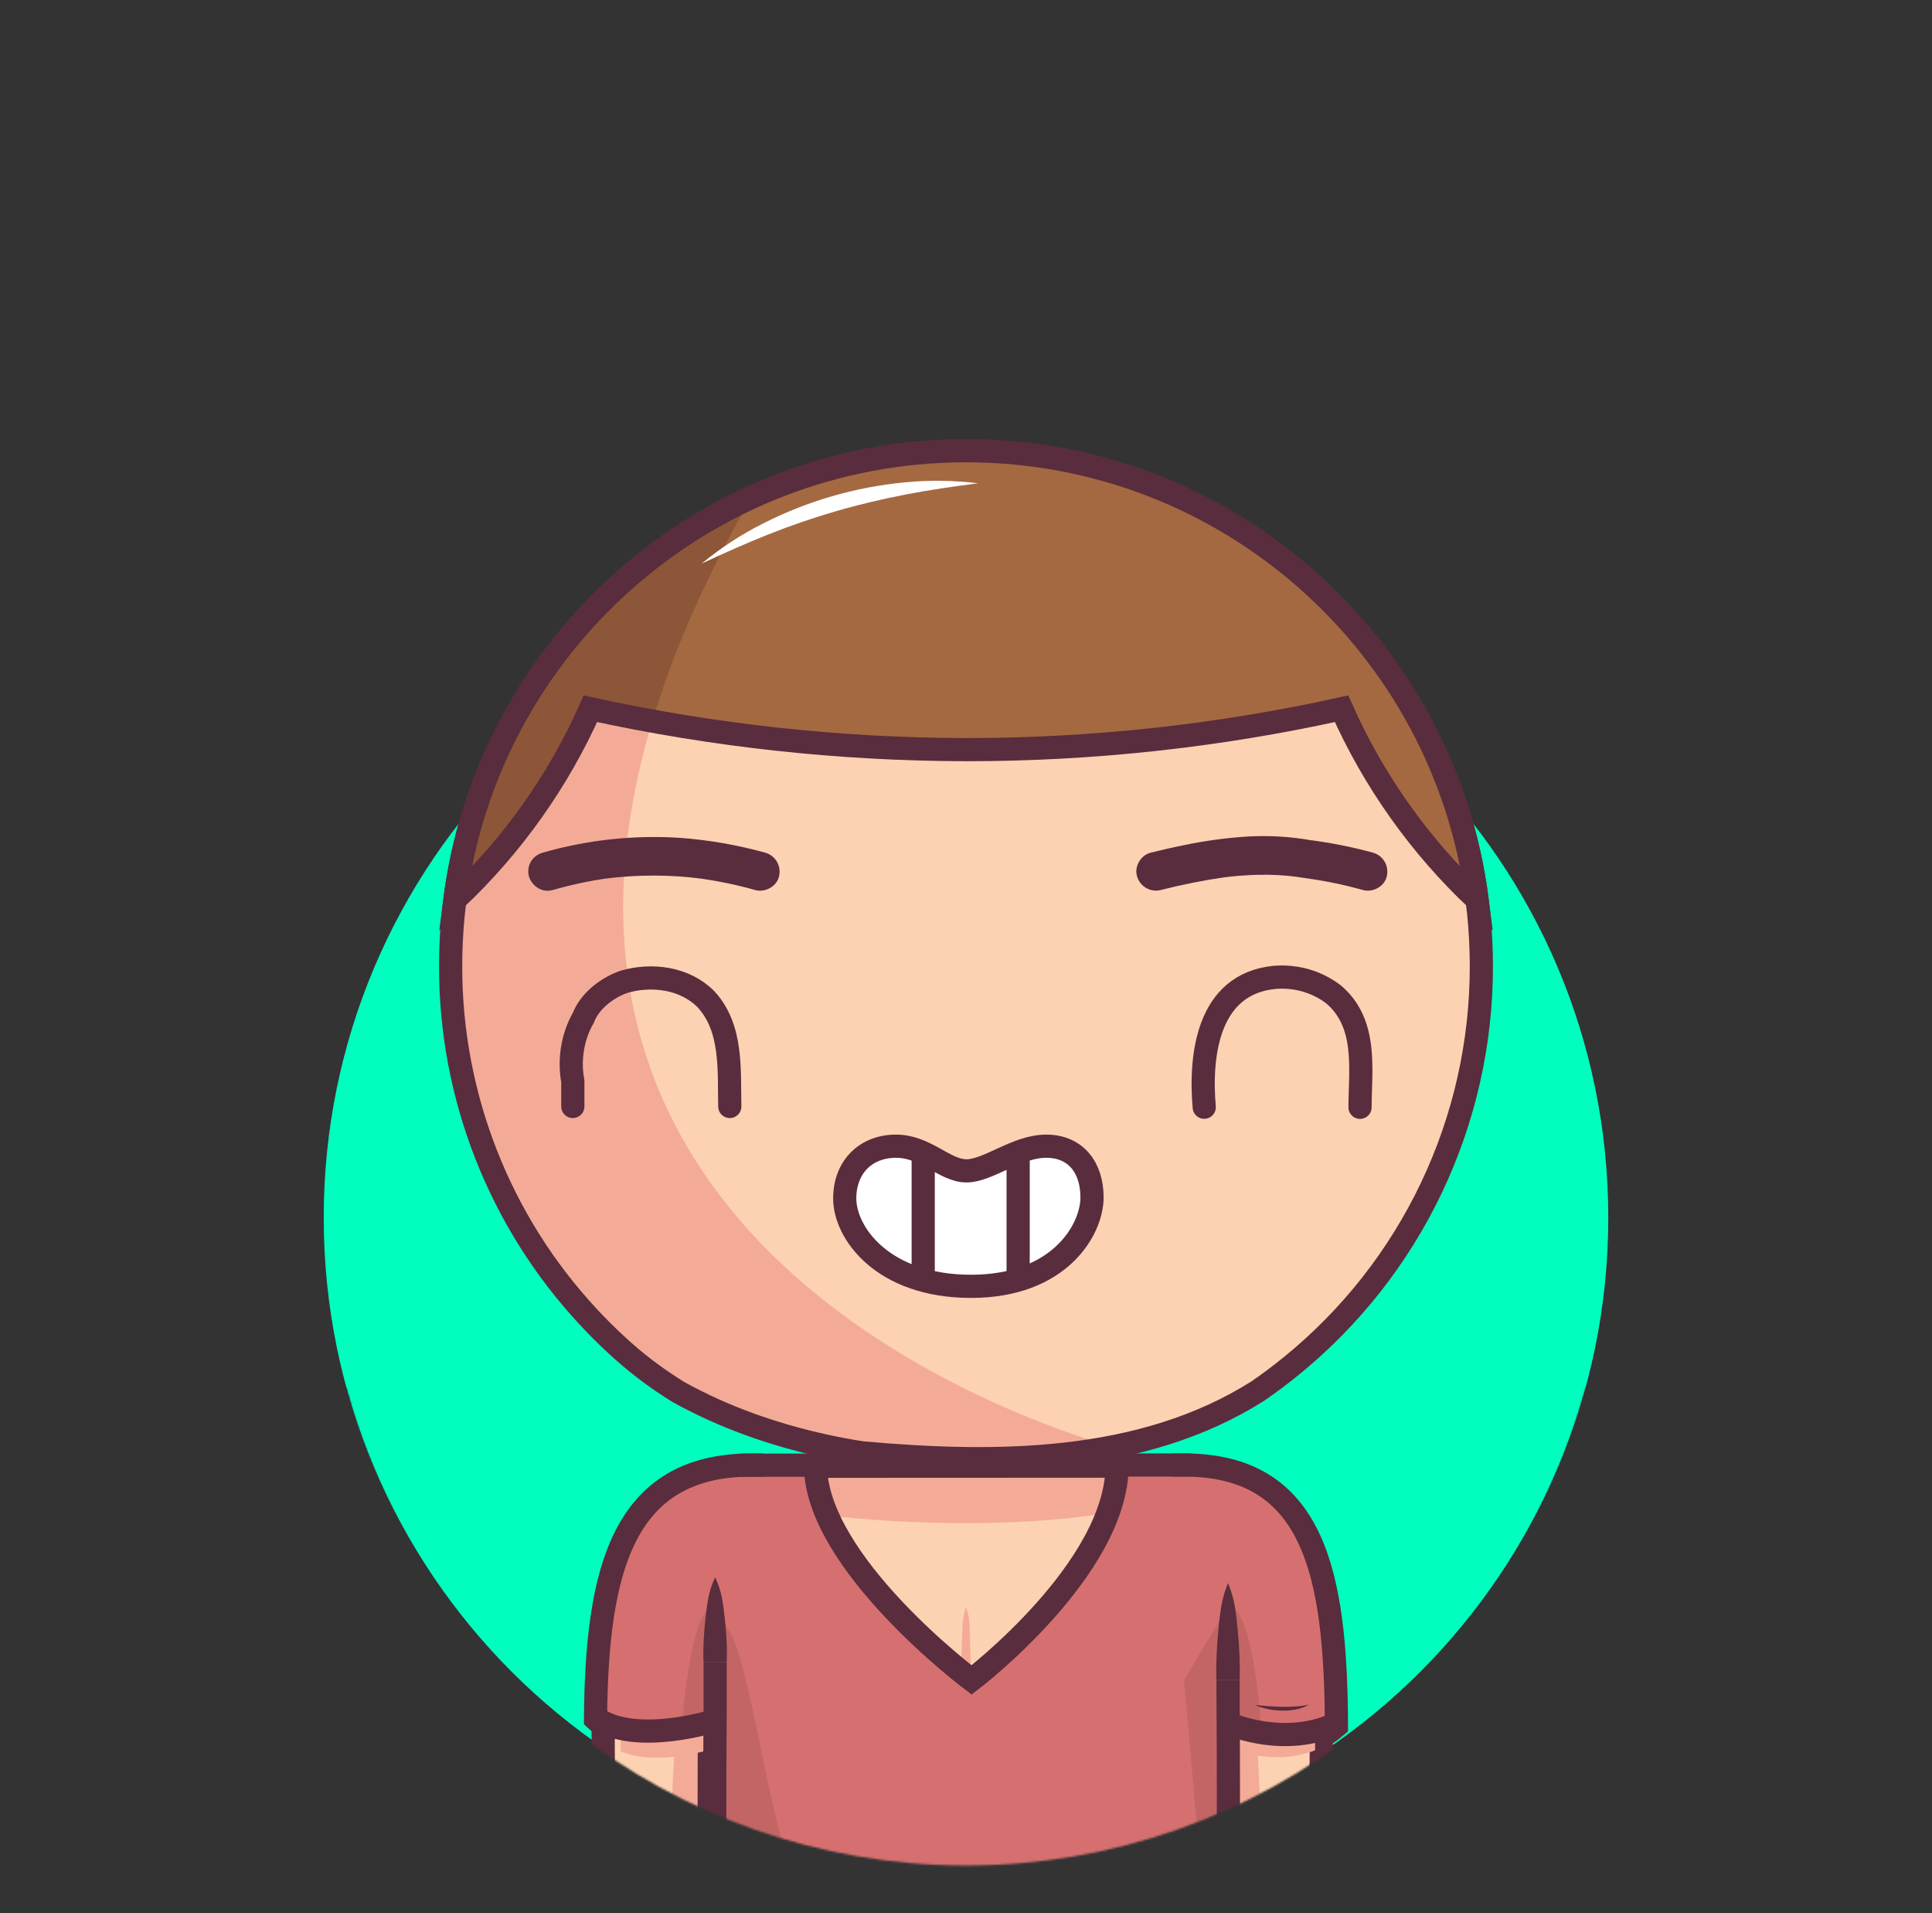 <svg width="1000" height="990" viewBox="0 0 1000 990" fill="none" xmlns="http://www.w3.org/2000/svg">
<rect x="0" y="0" width="1000" height="990" fill="#333333" stroke="none"/>
<mask id="mask0_150_527" style="mask-type:alpha" maskUnits="userSpaceOnUse" x="0" y="0" width="1000" height="966">
<path d="M1000 0H0V718.31H179.2C217.58 860.69 346.65 965.41 500 965.41C653.35 965.41 782.42 860.69 820.8 718.31H1000V0Z" fill="white"/>
</mask>
<g mask="url(#mask0_150_527)">
<path d="M500 962.603C683.602 962.603 832.442 813.763 832.442 630.161C832.442 446.558 683.602 297.719 500 297.719C316.397 297.719 167.558 446.558 167.558 630.161C167.558 813.763 316.397 962.603 500 962.603Z" fill="#00FFBF"/>
<path d="M610 758.721C700.76 758.721 682 872.961 682.87 1000H610V758.721Z" fill="#FDD2B2"/>
<path d="M632.74 831.87L610 870L621.38 1000H653.14C653.91 819.73 632.74 831.87 632.74 831.87Z" fill="#F3AB98"/>
<path d="M233.249 500C233.249 352.68 352.679 233.25 499.999 233.25C647.319 233.25 766.749 352.68 766.749 500C766.787 539.694 757.948 578.895 740.879 614.731C723.81 650.568 698.944 682.135 668.099 707.12C662.626 711.573 656.979 715.803 651.159 719.81C590.999 758 514.999 758 446.389 751.89C439.729 750.89 433.089 749.63 426.499 748.18C400.169 742.38 374.679 733.43 351.129 720.38C345.309 716.793 339.666 712.92 334.199 708.76C328.705 704.576 323.431 700.11 318.399 695.38C313.639 690.96 309.043 686.367 304.609 681.6C258.666 632.299 233.16 567.39 233.249 500V500Z" fill="#FDD2B2"/>
<path d="M269.61 634.48C270.31 635.68 271 636.88 271.72 638.06C272.15 638.78 272.6 639.48 273.05 640.2C273.71 641.27 274.37 642.34 275.05 643.39C275.53 644.15 276.05 644.89 276.51 645.63C277.17 646.63 277.83 647.63 278.51 648.63C279.02 649.39 279.51 650.15 280.07 650.91C280.73 651.91 281.39 652.83 282.07 653.79C282.61 654.56 283.17 655.32 283.72 656.09C284.27 656.86 285.06 657.94 285.72 658.86C286.38 659.78 286.87 660.39 287.45 661.15C288.03 661.91 288.82 662.95 289.52 663.85C290.22 664.75 290.71 665.36 291.31 666.11C291.91 666.86 292.72 667.87 293.43 668.74C294.14 669.61 294.66 670.23 295.28 670.97C295.9 671.71 296.72 672.69 297.45 673.54C298.18 674.39 298.72 675.01 299.36 675.74L301.58 678.24C302.23 678.97 302.89 679.68 303.58 680.4C304.44 681.34 305.31 682.27 306.18 683.19L307.39 684.47C308.68 685.81 309.98 687.15 311.3 688.47L311.56 688.74C312.85 690.02 314.16 691.29 315.47 692.55L317.05 694.05C318 694.94 318.95 695.83 319.91 696.71L321.07 697.77C322.07 698.71 323.16 699.63 324.21 700.55C327.476 703.397 330.81 706.127 334.21 708.74C339.67 712.9 345.313 716.774 351.14 720.36C374.69 733.36 400.14 742.36 426.51 748.16C433.1 749.61 439.74 750.86 446.4 751.87C488.5 755.62 533.4 757.05 575.68 748.79C508.45 729 185.59 612.74 388.8 257.48C386.08 258.73 383.4 260.02 380.74 261.36L380.15 261.65C378.93 262.26 377.71 262.89 376.5 263.53L375.5 264.06C371.74 266.06 368.02 268.13 364.37 270.29L363.47 270.82C362.31 271.51 361.16 272.21 360.01 272.92L359.14 273.46C355.566 275.694 352.05 278.004 348.59 280.39L347.51 281.14C346.42 281.9 345.35 282.66 344.28 283.43L343.62 283.9C341.44 285.494 339.286 287.107 337.16 288.74L336.54 289.22C335.54 290 334.54 290.8 333.54 291.61L332.37 292.55C331.37 293.36 330.37 294.17 329.37 295C327.26 296.75 325.18 298.55 323.13 300.37L321.99 301.37L319.3 303.82L318 305C315.146 307.667 312.356 310.39 309.63 313.17L308.25 314.58C307.46 315.4 306.67 316.22 305.89 317.05C305.43 317.54 304.97 318.05 304.52 318.53C303.146 319.997 301.793 321.484 300.46 322.99C300.01 323.5 299.55 323.99 299.1 324.53C298.39 325.34 297.69 326.16 296.99 326.98L295.48 328.77C294.8 329.58 294.12 330.39 293.48 331.21C292.94 331.87 292.4 332.54 291.87 333.21C290.8 334.54 289.75 335.87 288.71 337.21C288.17 337.91 287.63 338.61 287.1 339.32C286.57 340.03 285.9 340.91 285.31 341.72C284.72 342.53 284.24 343.17 283.72 343.9C283.2 344.63 282.59 345.45 282.04 346.23C281.093 347.564 280.16 348.914 279.24 350.28C278.74 351.01 278.24 351.76 277.75 352.5C277.26 353.24 276.65 354.16 276.11 355L274.62 357.31L272.94 360.02C272.51 360.71 272.08 361.4 271.66 362.09C270.77 363.55 269.91 365.02 269.05 366.49L267.83 368.65C267.29 369.6 266.75 370.56 266.22 371.52C265.82 372.25 265.42 372.98 265.03 373.71C264.39 374.9 263.76 376.1 263.13 377.3L261.93 379.64C261.29 380.92 260.65 382.19 260.02 383.48C259.69 384.17 259.35 384.87 259.02 385.57C258.5 386.66 258.02 387.76 257.49 388.86C257.18 389.52 256.88 390.18 256.58 390.86C255.84 392.507 255.116 394.174 254.41 395.86C254.19 396.38 253.98 396.91 253.76 397.43C253.23 398.7 252.71 399.97 252.2 401.25C251.93 401.92 251.67 402.59 251.41 403.25C250.91 404.51 250.41 405.78 249.96 407.05C249.75 407.6 249.54 408.15 249.34 408.7C248.713 410.454 248.096 412.207 247.49 413.96L246.93 415.66C246.49 416.994 246.06 418.327 245.64 419.66L245.04 421.57C244.57 423.11 244.11 424.65 243.67 426.2C243.57 426.53 243.47 426.86 243.38 427.2C242.86 429.04 242.36 430.887 241.88 432.74C241.72 433.33 241.58 433.93 241.43 434.52C241.08 435.91 240.74 437.3 240.43 438.7L240.01 440.45C239.58 442.35 239.16 444.25 238.77 446.16L238.62 446.93C238.28 448.63 237.946 450.33 237.62 452.03C237.51 452.64 237.41 453.24 237.3 453.85C237.04 455.34 236.79 456.85 236.56 458.35C236.48 458.86 236.39 459.35 236.32 459.87C236.02 461.82 235.75 463.78 235.49 465.75L235.34 467.05C235.14 468.64 234.96 470.24 234.79 471.84C234.73 472.44 234.66 473.04 234.6 473.65C234.44 475.33 234.29 477.02 234.15 478.71C234.15 479.06 234.09 479.4 234.07 479.71C233.923 481.71 233.793 483.727 233.68 485.76C233.68 486.29 233.68 486.83 233.61 487.36C233.543 488.934 233.483 490.504 233.43 492.07C233.43 492.66 233.43 493.25 233.43 493.84C233.43 495.89 233.35 497.95 233.35 500.01C233.35 500.01 233.35 500.08 233.35 500.11C233.35 502.33 233.35 504.53 233.43 506.73C233.43 507.49 233.49 508.25 233.51 509.01C233.56 510.48 233.61 511.95 233.68 513.42C233.68 514.31 233.79 515.19 233.84 516.08C233.92 517.41 233.99 518.74 234.09 520.08C234.16 521.08 234.25 521.97 234.33 522.91C234.44 524.17 234.54 525.43 234.67 526.68C234.76 527.68 234.88 528.62 234.98 529.59C235.12 530.8 235.25 532.02 235.4 533.23C235.52 534.23 235.66 535.23 235.79 536.18C235.95 537.36 236.11 538.55 236.29 539.73C236.44 540.73 236.6 541.73 236.76 542.73C236.94 543.89 237.13 545.06 237.33 546.22C237.51 547.22 237.69 548.22 237.88 549.22C238.09 550.37 238.31 551.52 238.53 552.66C238.75 553.8 238.94 554.66 239.15 555.66C239.39 556.8 239.63 557.93 239.89 559.06C240.15 560.19 240.33 561.06 240.57 561.99C240.83 563.12 241.11 564.24 241.39 565.35C241.67 566.46 241.88 567.3 242.13 568.26C242.43 569.38 242.73 570.49 243.04 571.6C243.3 572.6 243.57 573.52 243.85 574.47C244.17 575.58 244.5 576.68 244.85 577.78C245.2 578.88 245.43 579.67 245.73 580.62C246.03 581.57 246.43 582.81 246.79 583.9C247.15 584.99 247.41 585.77 247.73 586.7C248.11 587.79 248.49 588.88 248.88 589.97C249.21 590.88 249.53 591.8 249.88 592.71L251.12 595.98C251.47 596.87 251.81 597.77 252.12 598.66C252.56 599.75 253.01 600.85 253.46 601.94C253.82 602.8 254.17 603.67 254.54 604.53C255.01 605.65 255.54 606.75 255.99 607.86C256.36 608.68 256.72 609.51 257.09 610.33C257.61 611.49 258.16 612.63 258.69 613.77L259.77 616.07C260.38 617.33 261.01 618.57 261.64 619.82C261.96 620.45 262.26 621.09 262.59 621.72C264.51 625.46 266.51 629.15 268.59 632.79C268.88 633.26 269.25 633.87 269.61 634.48Z" fill="#F3AB98"/>
<path d="M233.249 500C233.249 352.68 352.679 233.25 499.999 233.25C647.319 233.25 766.749 352.68 766.749 500C766.787 539.694 757.948 578.895 740.879 614.731C723.81 650.568 698.944 682.135 668.099 707.12C662.626 711.573 656.979 715.803 651.159 719.81C590.999 758 514.999 758 446.389 751.89C439.729 750.89 433.089 749.63 426.499 748.18C400.169 742.38 374.679 733.43 351.129 720.38C345.309 716.793 339.666 712.92 334.199 708.76C328.705 704.576 323.431 700.11 318.399 695.38C313.639 690.96 309.043 686.367 304.609 681.6C258.666 632.299 233.16 567.39 233.249 500V500Z" stroke="#592D3D" stroke-width="12" stroke-miterlimit="10"/>
<path d="M386.12 758.721C295.35 758.721 314.12 872.961 313.25 1000H386.12V758.721Z" fill="#FDD2B2"/>
<path d="M367.23 831.87L390 870L378.61 1000H346.88C346.07 819.73 367.23 831.87 367.23 831.87Z" fill="#F3AB98"/>
<path d="M619.47 1070H380.53C377.009 1070 373.634 1068.6 371.146 1066.11C368.658 1063.62 367.26 1060.24 367.26 1056.72V772.001C367.26 768.48 368.658 765.104 371.146 762.614C373.634 760.124 377.009 758.723 380.53 758.721H613.76C626.85 758.721 632.76 766.381 632.76 778.601V1056.68C632.765 1058.43 632.425 1060.16 631.759 1061.78C631.094 1063.39 630.116 1064.86 628.881 1066.1C627.646 1067.34 626.179 1068.32 624.564 1068.99C622.949 1069.66 621.218 1070 619.47 1070V1070Z" fill="#FDD2B2"/>
<path d="M629.05 766.62C628.053 765.394 627.21 764.051 626.54 762.62C624.139 760.738 621.282 759.527 618.26 759.11C616.771 758.879 615.266 758.765 613.76 758.77H380.53C377.018 758.772 373.65 760.166 371.163 762.645C368.677 765.124 367.273 768.488 367.26 772C396.26 782.42 450.55 788.24 500 788.24C563.06 788.24 604.38 778.89 629.05 766.62Z" fill="#F3AB98"/>
<path d="M610 758.721C700.76 758.721 682 872.961 682.87 1000H632.74" stroke="#592D3D" stroke-width="12" stroke-miterlimit="10" stroke-linecap="square"/>
<path d="M386.12 758.721C295.35 758.721 314.12 872.961 313.25 1000H363.32" stroke="#592D3D" stroke-width="12" stroke-miterlimit="10" stroke-linecap="square"/>
<path d="M380.529 758.821L613.759 758.721" stroke="#592D3D" stroke-width="12" stroke-miterlimit="10"/>
<path d="M380.53 1070H497.15C388 1070 396.24 838.82 367.26 838.82V1056.68C367.255 1058.43 367.594 1060.16 368.258 1061.77C368.923 1063.39 369.899 1064.86 371.132 1066.09C372.364 1067.33 373.829 1068.31 375.442 1068.98C377.054 1069.65 378.783 1070 380.53 1070V1070Z" fill="#F3AB98"/>
<path d="M361.26 860.85C361.07 857.18 361.15 853.51 361.31 849.85C361.47 846.19 361.78 842.5 362.17 838.85C362.37 837.01 362.57 835.18 362.82 833.34C363.07 831.5 363.31 829.67 363.67 827.83C364.379 824.022 365.586 820.324 367.26 816.83C368.934 820.324 370.141 824.022 370.85 827.83C371.21 829.67 371.47 831.5 371.7 833.34C371.93 835.18 372.15 837.01 372.35 838.85C372.73 842.52 373.03 846.19 373.2 849.85C373.37 853.51 373.45 857.19 373.26 860.85H361.26Z" fill="#592D3D"/>
<path d="M632.74 870V878C633 912 633 947 632.74 980.75C632.74 983.62 632.74 986.47 632.74 989.28V1056.69C632.744 1058.44 632.403 1060.16 631.738 1061.78C631.073 1063.39 630.097 1064.86 628.864 1066.1C627.632 1067.33 626.168 1068.31 624.556 1068.98C622.944 1069.65 621.215 1070 619.47 1070H380.53C377.009 1070 373.634 1068.6 371.146 1066.11C368.658 1063.62 367.26 1060.24 367.26 1056.72V998.52C367.26 996.01 367.26 993.45 367.26 990.87C367.01 956 367.01 921 367.26 885.57V860.85" stroke="#592D3D" stroke-width="12" stroke-miterlimit="10"/>
<path d="M626.74 870.001C626.55 865.831 626.64 861.651 626.8 857.471C626.96 853.291 627.27 849.121 627.65 844.941C627.85 842.851 628.06 840.761 628.3 838.671C628.54 836.581 628.79 834.501 629.15 832.411C629.847 828.107 631.052 823.901 632.74 819.881C634.428 823.901 635.633 828.107 636.33 832.411C636.69 834.501 636.95 836.591 637.18 838.671C637.41 840.751 637.63 842.851 637.83 844.941C638.21 849.121 638.52 853.291 638.68 857.471C638.84 861.651 638.93 865.831 638.74 870.001H626.74Z" fill="#592D3D"/>
<path d="M570.68 842.45C570.9 833 582.9 829 588.9 835C589.875 835.995 590.644 837.173 591.164 838.466C591.684 839.758 591.944 841.141 591.93 842.534C591.915 843.928 591.627 845.304 591.08 846.586C590.534 847.868 589.74 849.03 588.745 850.005C587.749 850.98 586.572 851.749 585.279 852.269C583.986 852.789 582.603 853.049 581.21 853.035C579.817 853.02 578.44 852.732 577.158 852.185C575.876 851.639 574.715 850.845 573.74 849.85C572.766 848.879 571.994 847.726 571.469 846.456C570.944 845.186 570.675 843.824 570.68 842.45V842.45Z" fill="#592D3D"/>
<path d="M408.11 842.15C407.9 834 416.9 830 422.9 833C430.9 836 430.9 847 422.9 852C418.9 854 414.9 852 411.15 849.52C410.183 848.552 409.417 847.403 408.895 846.138C408.373 844.874 408.107 843.518 408.11 842.15V842.15Z" fill="#592D3D"/>
<path d="M500 831.77C500.715 833.654 501.218 835.613 501.5 837.609C501.797 839.543 501.961 841.494 501.99 843.45L502.29 855.14C502.38 859.03 502.5 862.93 502.54 866.83L502.71 878.5C502.94 894.07 502.93 909.66 502.99 925.24C503.05 940.82 503.17 956.399 502.99 971.979C502.9 979.769 502.69 987.559 502.46 995.349C502.36 999.239 502.17 1003.14 501.79 1007.03C501.45 1010.96 500.859 1014.86 500.02 1018.72C499.181 1014.86 498.59 1010.96 498.25 1007.03C497.87 1003.14 497.68 999.239 497.58 995.349C497.35 987.559 497.14 979.769 497.05 971.979C496.85 956.399 497.05 940.82 497.05 925.24C497.05 909.66 497.05 894.09 497.23 878.51L497.4 866.81L497.73 855.13L498.06 843.45C498.097 841.494 498.264 839.543 498.56 837.609C498.822 835.615 499.305 833.657 500 831.77V831.77Z" fill="#F3AB98"/>
<path d="M425.22 883C426.703 882.295 428.273 881.791 429.89 881.5C431.434 881.21 432.999 881.043 434.57 881L443.92 880.67L462.62 880.26C475.08 880.07 487.53 880.02 500 879.99C512.47 879.96 524.93 879.83 537.39 879.99C543.62 880.08 549.85 880.29 556.09 880.52C559.2 880.63 562.32 880.82 565.43 881.19C568.588 881.541 571.714 882.136 574.78 882.97C571.716 883.81 568.589 884.402 565.43 884.74C562.32 885.12 559.2 885.31 556.09 885.41C549.85 885.64 543.62 885.84 537.39 885.93C524.93 886.12 512.47 885.93 500 885.93C487.53 885.93 475.07 885.93 462.6 885.78C456.37 885.72 450.14 885.52 443.92 885.28L434.57 884.94C433.002 884.898 431.441 884.731 429.9 884.44C428.283 884.17 426.709 883.686 425.22 883V883Z" fill="#F3AB98"/>
<path d="M442.409 914.379C443.59 913.816 444.852 913.441 446.149 913.269C447.348 913.1 448.561 913.05 449.769 913.119C452.159 913.219 454.549 913.279 456.939 913.329C461.719 913.439 466.499 913.479 471.279 913.499C480.909 913.499 490.369 913.579 500.039 913.289C509.709 912.999 519.299 912.859 528.919 912.899C533.729 912.899 538.539 913.029 543.339 913.139C545.756 913.172 548.169 913.329 550.569 913.609C553.037 913.882 555.471 914.394 557.839 915.139C555.527 916.047 553.128 916.718 550.679 917.139C548.295 917.569 545.887 917.856 543.469 917.999C538.649 918.349 533.829 918.649 529.019 918.819C519.379 919.179 509.749 919.139 500.139 919.269C495.329 919.269 490.529 919.489 485.659 919.369C480.789 919.249 475.969 919.239 471.139 919.059C466.309 918.879 461.459 918.479 456.639 917.979C454.219 917.709 451.819 917.409 449.409 917.079C448.192 916.93 446.995 916.649 445.839 916.239C444.598 915.819 443.438 915.19 442.409 914.379V914.379Z" fill="#F3AB98"/>
<path d="M438.93 949.869C440.116 949.171 441.405 948.665 442.75 948.369C444.003 948.078 445.283 947.914 446.57 947.879L454.2 947.559C459.29 947.379 464.39 947.229 469.48 947.149C479.66 946.999 489.84 946.999 500 946.999C510.16 946.999 520.36 946.829 530.54 946.999C535.63 947.089 540.72 947.299 545.81 947.529C548.363 947.615 550.91 947.836 553.44 948.189C556.045 948.547 558.61 949.153 561.1 949.999C558.618 950.83 556.063 951.423 553.47 951.769C550.937 952.132 548.387 952.355 545.83 952.439C540.74 952.669 535.65 952.879 530.56 952.969C520.38 953.169 510.19 953.029 500.01 952.969C489.83 952.909 479.65 952.909 469.47 952.719C464.38 952.619 459.28 952.439 454.19 952.229L446.56 951.859C445.273 951.82 443.993 951.653 442.74 951.359C441.398 951.069 440.112 950.566 438.93 949.869V949.869Z" fill="#F3AB98"/>
<path d="M680.7 905.78C680.9 868.68 679.49 835.71 672.96 810.39C662.88 785.04 644.78 769.92 612.84 769.92L635.69 904.39C635.69 904.39 658.2 914.68 680.7 905.78Z" fill="#F3AB98"/>
<path d="M689.299 895.23C688.161 896.169 686.924 896.98 685.609 897.651" stroke="#592D3D" stroke-width="12" stroke-miterlimit="10" stroke-linecap="square"/>
<path d="M328.999 809.321C322.179 834.891 320.999 868.451 321.259 906.321C341.159 914.871 371.689 904.171 371.689 904.171L388.999 771.891C358.139 771.891 339.739 785.791 328.999 809.321Z" fill="#F3AB98"/>
<path d="M616.659 758.16L578.219 758.26C578.219 811.98 502.889 869.4 502.889 869.4C502.889 869.4 422.089 808.82 422.089 758.26L383.429 758.16C379.909 758.16 376.533 759.558 374.043 762.046C371.552 764.535 370.152 767.91 370.149 771.43V1056.12C370.152 1059.64 371.552 1063.02 374.043 1065.5C376.533 1067.99 379.909 1069.39 383.429 1069.39H622.359C625.879 1069.39 629.254 1067.99 631.743 1065.5C634.231 1063.01 635.629 1059.64 635.629 1056.12V778C635.629 765.82 629.749 758.16 616.659 758.16Z" fill="#D67070"/>
<path d="M612.84 758.16C676.38 758.16 686.24 814.16 686.74 891.32C668.15 902.94 637.83 892.64 637.83 892.64L612.84 758.16Z" fill="#D67070"/>
<path d="M635.63 831.31L612.84 869.4L624.23 999.4H635.83V893.78L653.11 896.67C647.49 824.5 635.63 831.31 635.63 831.31Z" fill="#C46565"/>
<path d="M388.999 758.16C327.219 758.16 313.179 811.95 312.149 885.82C331.149 905.67 370.099 890.4 370.099 890.4L388.999 758.16Z" fill="#D67070"/>
<path d="M370.12 831.31V890.4L352.81 894.7C358.48 824.63 370.12 831.31 370.12 831.31Z" fill="#C46565"/>
<path d="M612.84 758.16C680.26 758.16 691.29 814.44 691.74 891.94C665.54 904.36 637.83 892.64 637.83 892.64" stroke="#592D3D" stroke-width="12" stroke-miterlimit="10" stroke-linecap="square"/>
<path d="M389 758.16C322.21 758.16 308.92 812.85 308.25 888.87C328.84 903.66 370.1 890.4 370.1 890.4" stroke="#592D3D" stroke-width="12" stroke-miterlimit="10" stroke-linecap="square"/>
<path d="M383.429 1069.39H499.999C390.809 1069.39 399.089 838.25 370.109 838.25V1056.12C370.111 1057.87 370.456 1059.6 371.127 1061.21C371.797 1062.82 372.779 1064.29 374.017 1065.52C375.254 1066.75 376.722 1067.73 378.337 1068.39C379.953 1069.06 381.683 1069.4 383.429 1069.39Z" fill="#C46565"/>
<path d="M364.15 860.289C363.96 856.619 364.04 852.939 364.21 849.289C364.38 845.639 364.68 841.949 365.06 838.289C365.26 836.459 365.47 834.619 365.71 832.779C365.95 830.939 366.2 829.109 366.56 827.279C367.268 823.471 368.475 819.772 370.15 816.279C371.825 819.772 373.032 823.471 373.74 827.279C374.1 829.109 374.36 830.949 374.59 832.779C374.82 834.609 375.04 836.459 375.24 838.289C375.627 841.969 375.913 845.636 376.1 849.289C376.26 852.959 376.34 856.639 376.1 860.289H364.15Z" fill="#592D3D"/>
<path d="M635.63 869.399V877.399C635.89 911.399 635.89 946.399 635.63 980.159C635.63 983.029 635.63 985.879 635.63 988.689V1056.1C635.63 1059.62 634.232 1062.99 631.743 1065.48C629.255 1067.97 625.879 1069.37 622.36 1069.37H383.43C379.91 1069.37 376.533 1067.97 374.043 1065.48C371.553 1062.99 370.153 1059.62 370.15 1056.1V990.299C369.89 955.439 369.89 920.439 370.15 884.999V860.289" stroke="#592D3D" stroke-width="12" stroke-miterlimit="10"/>
<path d="M629.63 869.4C629.44 865.22 629.529 861.04 629.689 856.87C629.849 852.7 630.159 848.51 630.549 844.34C630.749 842.25 630.949 840.16 631.189 838.07C631.429 835.98 631.679 833.889 632.049 831.799C632.74 827.495 633.942 823.289 635.63 819.27C637.324 823.287 638.53 827.494 639.219 831.799C639.579 833.889 639.85 835.98 640.07 838.07C640.29 840.16 640.519 842.25 640.719 844.34C641.109 848.51 641.41 852.69 641.57 856.87C641.73 861.05 641.83 865.22 641.63 869.4H629.63Z" fill="#592D3D"/>
<path d="M383.43 758.26L616.66 758.16" stroke="#592D3D" stroke-width="12" stroke-miterlimit="10"/>
<path d="M310.72 891.939C311.858 892.971 313.09 893.895 314.4 894.699" stroke="#592D3D" stroke-width="12" stroke-miterlimit="10" stroke-linecap="square"/>
<path d="M677.59 882.131C675.509 883.368 673.222 884.221 670.84 884.651C668.465 885.113 666.049 885.328 663.63 885.291C661.221 885.248 658.821 884.987 656.46 884.511C655.28 884.291 654.12 883.941 652.97 883.641C651.82 883.341 650.69 882.861 649.59 882.401C650.8 882.401 651.98 882.571 653.15 882.671L656.67 882.961C657.84 882.961 659 883.161 660.17 883.171C661.34 883.181 662.5 883.281 663.66 883.291C665.98 883.341 668.3 883.291 670.66 883.111C672.99 882.944 675.305 882.616 677.59 882.131V882.131Z" fill="#592D3D"/>
<path d="M578.22 758.26C578.22 811.98 502.89 869.4 502.89 869.4C502.89 869.4 422.09 808.82 422.09 758.26" stroke="#592D3D" stroke-width="12" stroke-miterlimit="10"/>
<path d="M296.49 572.61V559.68C294.928 551.215 295.597 542.489 298.43 534.36C299.364 531.709 300.539 529.148 301.94 526.71C305.29 518 314.29 511 323.29 508C337.29 504 354.29 506 365.29 517C379.29 532 377.29 554 377.74 572.62" stroke="#592D3D" stroke-width="12" stroke-miterlimit="10" stroke-linecap="round"/>
<path d="M623.31 573C620.97 546.38 624.97 509.38 659.44 505.83C662.141 505.585 664.859 505.585 667.56 505.83C675.695 506.536 683.469 509.509 690 514.41C708 529.41 704 553.41 703.95 573.04" stroke="#592D3D" stroke-width="12" stroke-miterlimit="10" stroke-linecap="round"/>
<path d="M463.749 593.17C479.299 593.17 488.869 605.93 500.239 605.93C511.609 605.93 526.149 593.17 541.509 593.17C556.869 593.17 565.229 604.29 565.229 619.69C565.229 636.34 548.479 665.69 502.629 665.69C456.779 665.69 437.229 637.95 437.229 620.24C437.229 603.89 448.199 593.17 463.749 593.17Z" fill="white" stroke="#592D3D" stroke-width="12" stroke-miterlimit="10"/>
<path d="M477.85 596.6V662.1" stroke="#592D3D" stroke-width="12" stroke-miterlimit="10"/>
<path d="M526.989 596.6V662.1" stroke="#592D3D" stroke-width="12" stroke-miterlimit="10"/>
<path d="M499.999 233.25C364.299 233.25 252.269 334.58 235.439 465.7C265.168 437.721 289.019 404.095 305.599 366.79C369.463 380.73 434.632 387.82 499.999 387.94C565.375 387.975 630.561 380.883 694.399 366.79C710.98 404.095 734.831 437.721 764.559 465.7C747.729 334.58 635.699 233.25 499.999 233.25Z" fill="#A56941"/>
<path d="M305.6 366.79C316.226 369.09 326.916 371.207 337.67 373.14C348.28 337.74 364.9 299.26 388.8 257.48C387.47 258.1 386.14 258.72 384.8 259.35L384.63 259.43C383.32 260.06 382.01 260.7 380.71 261.36L380.12 261.65C378.9 262.26 377.68 262.89 376.47 263.53L375.47 264.06C371.71 266.06 367.99 268.13 364.34 270.29L363.54 270.76L363.4 270.85C362.246 271.517 361.106 272.207 359.98 272.92L359.11 273.46C355.536 275.694 352.02 278.004 348.56 280.39L347.48 281.14C346.48 281.85 345.48 282.56 344.48 283.28L343.77 283.8L343.62 283.9C341.44 285.494 339.286 287.107 337.16 288.74L336.54 289.22C335.54 290 334.54 290.8 333.54 291.61L332.37 292.55L329.96 294.55L329.18 295.2C327.13 296.91 325.12 298.65 323.12 300.42L321.98 301.42L319.29 303.87L318 305C315.146 307.667 312.356 310.39 309.63 313.17L308.63 314.17C308.41 314.39 308.2 314.61 307.99 314.84C307.29 315.56 306.6 316.28 305.91 317.01C305.45 317.5 304.99 318.01 304.54 318.49C303.166 319.957 301.813 321.444 300.48 322.95L300 323.5C299.69 323.85 299.37 324.2 299.06 324.56L297 327C296.89 327.14 296.78 327.27 296.66 327.4L295.46 328.83C294.85 329.55 294.25 330.28 293.65 331.01C293.26 331.48 292.87 332.01 292.48 332.45L291.82 333.27C290.76 334.604 289.716 335.937 288.69 337.27L288.62 337.36C288.09 338.04 287.57 338.72 287.05 339.41C286.65 339.93 286.26 340.46 285.88 340.98L284.88 342.31L283.66 343.99L282.66 345.34L281.25 347.34C280.68 348.15 280.12 348.96 279.56 349.78C279 350.6 278.45 351.42 277.91 352.24L277.66 352.6L276.14 354.91L274.4 357.63C273.88 358.46 273.4 359.29 272.85 360.12C272.28 361.04 271.71 361.96 271.15 362.89C270.59 363.82 270.15 364.57 269.67 365.41C269.19 366.25 268.75 366.97 268.31 367.75L267.74 368.75L266.61 370.75C266.19 371.52 265.76 372.28 265.35 373.05C265.21 373.3 265.07 373.55 264.94 373.8C264.52 374.58 264.1 375.37 263.69 376.16C263.28 376.95 263.01 377.45 262.69 378.1L261.85 379.73L260.92 381.61C260.53 382.39 260.14 383.16 259.76 383.95L258.94 385.66L258.64 386.31C258.2 387.23 257.77 388.16 257.34 389.09L256.62 390.68C256.21 391.59 255.81 392.51 255.41 393.43L254.41 395.77C253.96 396.84 253.53 397.91 253.09 398.98C252.77 399.75 252.46 400.51 252.15 401.28C252.04 401.54 251.94 401.81 251.84 402.08C251.49 402.96 251.15 403.85 250.84 404.74C250.53 405.63 250.23 406.31 249.94 407.1L249.78 407.53C249.4 408.53 249.04 409.53 248.68 410.59C248.32 411.65 248.04 412.38 247.68 413.28C247.31 414.36 246.95 415.43 246.6 416.51C246.3 417.42 246 418.33 245.71 419.24C245.36 420.33 245.03 421.41 244.71 422.5C244.43 423.42 244.16 424.34 243.89 425.27C243.57 426.36 243.25 427.46 242.95 428.56C242.69 429.48 242.44 430.41 242.2 431.34C241.9 432.45 241.61 433.56 241.33 434.68C241.09 435.6 240.87 436.54 240.65 437.47C240.38 438.59 240.11 439.72 239.85 440.84C239.64 441.77 239.44 442.71 239.24 443.64C239 444.78 238.75 445.93 238.51 447.08C238.33 447.99 238.16 448.9 237.99 449.82C237.82 450.74 237.6 451.82 237.42 452.82L237.24 453.82L236.91 455.82C236.73 456.91 236.54 458.01 236.37 459.11C236.37 459.32 236.3 459.53 236.27 459.74C235.97 461.74 235.69 463.74 235.43 465.74C265.166 437.751 289.021 404.111 305.6 366.79V366.79Z" fill="#8D5638"/>
<path d="M499.999 233.25C364.299 233.25 252.269 334.58 235.439 465.7C265.168 437.721 289.019 404.095 305.599 366.79C369.463 380.73 434.632 387.82 499.999 387.94C565.375 387.975 630.561 380.883 694.399 366.79C710.98 404.095 734.831 437.721 764.559 465.7C747.729 334.58 635.699 233.25 499.999 233.25Z" stroke="#592D3D" stroke-width="12" stroke-miterlimit="10"/>
<path d="M506.209 250.1C493.639 251.78 481.269 253.48 469.049 255.86C456.829 258.24 444.759 261.04 432.869 264.5C420.979 267.96 409.249 271.98 397.689 276.57C386.129 281.16 374.739 286.3 363.229 291.62C373.042 283.523 383.732 276.552 395.099 270.84C417.913 259.259 442.7 252.071 468.169 249.65C480.827 248.399 493.585 248.55 506.209 250.1V250.1Z" fill="white"/>
<path d="M600.889 460.57C611.932 457.754 623.118 455.535 634.399 453.92L631.739 454.27C644.919 452.53 658.279 452.02 671.489 453.79L668.829 453.43C672.099 453.89 675.369 454.43 678.649 454.85L675.989 454.49C685.943 455.854 695.793 457.895 705.469 460.6C710.469 461.99 716.569 458.87 717.769 453.6C718.423 451.042 718.058 448.331 716.753 446.036C715.447 443.742 713.302 442.044 710.769 441.3C699.422 438.192 687.86 435.926 676.179 434.52L678.839 434.88C667.807 432.922 656.584 432.267 645.399 432.93C634.275 433.66 623.217 435.18 612.309 437.48C606.689 438.61 601.109 439.91 595.549 441.28C590.469 442.53 586.929 448.54 588.549 453.58C589.293 456.112 590.991 458.258 593.286 459.563C595.58 460.869 598.291 461.233 600.849 460.58L600.889 460.57Z" fill="#592D3D"/>
<path d="M286.14 460.6C295.724 457.819 305.501 455.75 315.39 454.41L312.73 454.77C329.786 452.537 347.061 452.563 364.11 454.85L361.45 454.5C371.395 455.856 381.235 457.894 390.9 460.6C395.9 462 402 458.87 403.2 453.6C403.854 451.042 403.489 448.331 402.184 446.037C400.878 443.742 398.733 442.044 396.2 441.3C381.757 437.282 366.951 434.703 352 433.6C327.993 432.037 303.896 434.646 280.78 441.31C278.273 442.035 276.131 443.678 274.78 445.91C273.444 448.244 273.085 451.012 273.78 453.61C275.43 458.72 280.69 462.15 286.08 460.61L286.14 460.6Z" fill="#592D3D"/>
</g>
</svg>
